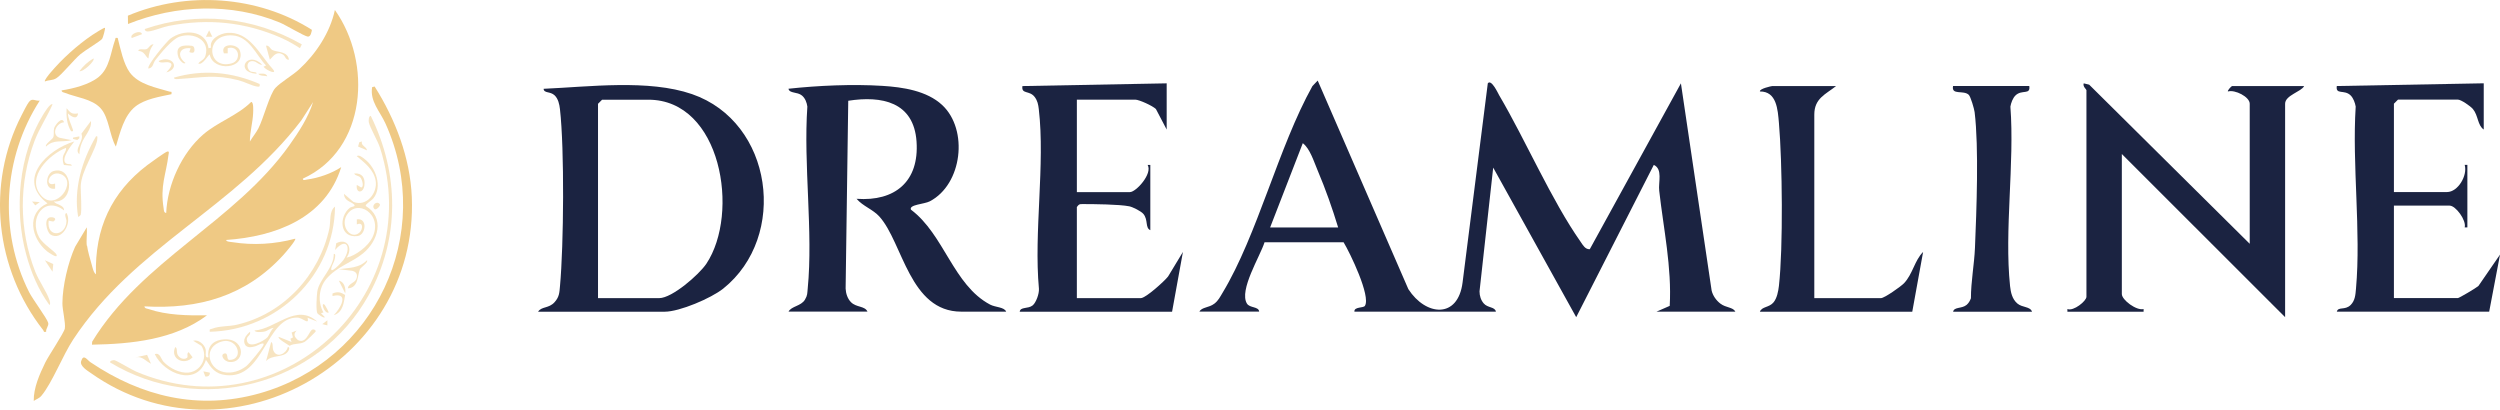 <svg viewBox="0 0 513.53 84.14" xmlns="http://www.w3.org/2000/svg" id="Ebene_2"><defs><style>.cls-1{fill:#efc984;}.cls-2{fill:#1b2341;}.cls-3{opacity:.5;}</style></defs><g id="Ebene_1-2"><path d="M246.36,64.03c.51-.98,1.93-.77,3.09-1.66.82-.63,1.17-1.39,1.68-2.23,7.18-11.89,11.47-29.93,18.46-42.46l1.08-1.13,18.62,42.84c3.58,5.54,10.19,6.16,11.14-1.37l5.18-40.9c.72-.96,2.1,2.03,2.32,2.42,5.5,9.34,10.74,21.59,16.77,30.16.45.65.93,1.55,1.86,1.49l18.72-34.07,6.31,42.57c.25,1.05.95,2.03,1.79,2.67,1.16.89,2.58.7,3.09,1.66h-16.21l2.72-1.19c.44-7.94-1.27-15.8-2.16-23.66-.2-1.73.76-4.44-1.11-5.3l-15.94,31.28-17.05-30.72-2.81,25.42c0,.9.28,1.81.87,2.48.82.95,2.3.66,2.5,1.69h-29.07c-.1-1.05,1.85-.71,2.16-1.2,1.25-1.98-3.1-10.95-4.38-13.05h-16.24c-.91,2.89-5.28,9.83-3.62,12.58.58.96,2.42.57,2.52,1.66h-12.3ZM274.87,46.72c-1.2-3.95-2.6-7.91-4.21-11.71-.77-1.81-1.57-4.48-3.05-5.6l-6.71,17.31h13.97Z" class="cls-2"></path><path d="M462.12,50.07v-28.76c0-1.42-3.05-2.95-4.47-2.52-.19-.14.71-1.11.84-1.11h14.81c-.58,1.16-3.91,1.89-3.91,3.63v43.84l-33.54-33.51v28.76c0,1.21,3.01,3.46,4.47,3.08v.55s-15.65,0-15.65,0v-.55c1.25.51,3.91-1.65,3.91-2.52V18.51c0-.14-.8-.75-.56-1.39l1.12.27,32.97,32.68Z" class="cls-2"></path><path d="M161.96,64.03c.61-1.17,2.58-1.12,3.39-2.48.54-.91.46-1.28.56-2.24,1.15-11.76-.9-25.44-.07-37.42-.12-.84-.44-1.7-1.1-2.26-.98-.82-2.56-.38-2.78-1.4,6.08-.66,13.17-.98,19.31-.59,4.17.26,9.1.99,12.27,3.94,5.44,5.08,4.12,16.31-2.56,19.78-1.13.59-4.32.66-3.86,1.71,6.84,5.12,8.68,15.49,16.26,19.5,1.1.58,2.9.48,3.3,1.45h-9.22c-10.63,0-12-14.15-16.8-19.51-1.36-1.52-3.38-2.12-4.71-3.67,7.91.57,12.88-3.56,12.32-11.75s-7.18-9.46-14.03-8.39l-.54,38.58c.05,1.01.39,2.08,1.11,2.8,1.1,1.11,2.84.73,3.38,1.93h-16.21Z" class="cls-2"></path><path d="M110.53,64.03c.71-1.12,2.18-.63,3.37-1.94.99-1.09,1.01-1.97,1.13-3.34.77-8.41.93-28.11-.01-36.34-.11-.98-.36-2.12-1.09-2.82-.91-.87-2.19-.38-2.27-1.35,9.38-.41,21.53-1.99,30.48,1.09,16.63,5.73,19.82,29.23,6.41,39.96-2.47,1.97-8.96,4.74-12.02,4.74h-25.99ZM122.83,61.24h12.58c2.65,0,8.2-4.84,9.69-7.07,6.9-10.36,3.09-33.69-11.92-33.69h-9.5l-.84.84v39.93Z" class="cls-2"></path><path d="M239.65,17.12v9.49l-2.21-4.21c-.7-.69-3.48-1.93-4.22-1.93h-12.02v18.99h10.9c1.26,0,4.69-3.78,3.64-5.58h.55s0,13.4,0,13.4c-1.1-.48-.4-2.1-1.42-3.33-.47-.57-2.17-1.42-2.9-1.57-2.01-.41-7.32-.46-9.63-.46-.65,0-.72.04-1.14.61v18.71h13.14c1,0,4.84-3.47,5.6-4.45l3.05-5.04-2.23,12.28h-31.3c.13-1.05,1.7-.54,2.64-1.28.73-.58,1.38-2.43,1.31-3.43-1.07-11.67,1.3-25.51-.03-36.91-.11-.94-.26-1.72-.85-2.5-1.08-1.41-2.77-.49-2.51-2.23l29.62-.56Z" class="cls-2"></path><path d="M510.19,17.12v9.49c-1.29-.88-1.1-2.85-2.22-4.21-.52-.62-2.45-1.94-3.09-1.94h-12.3l-.84.84v18.15h10.9c2.27,0,4.26-3.41,3.64-5.58h.55s0,12.84,0,12.84h-.55c.38-1.46-1.86-4.47-3.08-4.47h-11.46v18.99h13.14c.24,0,3.74-2.06,4.22-2.49l4.44-6.45-2.23,11.73h-31.3c.29-1.1,1.66-.22,2.83-1.36.94-.92,1-2.14,1.11-3.36,1.06-11.88-.82-25.36-.06-37.41-.13-.78-.49-1.75-1.05-2.3-1.29-1.27-3.11-.04-2.83-1.92l30.18-.56Z" class="cls-2"></path><path d="M377.15,17.68c-2.16,1.71-4.47,2.52-4.47,5.86v37.7h13.69c.72,0,4.11-2.4,4.75-3.07,1.8-1.92,2.14-4.65,3.91-6.42l-2.23,12.29h-31.3c.37-1.09,1.92-.84,2.81-1.94.71-.86.97-2.27,1.1-3.37.89-7.88.7-25.44,0-33.5-.24-2.73-.45-6.47-3.9-6.44-.17-.56,2.37-1.11,2.51-1.11h13.14Z" class="cls-2"></path><path d="M416.84,17.68c.28,1.89-1.53.65-2.83,1.92-.56.55-.92,1.52-1.05,2.3.88,11.73-1.27,25.38-.07,36.86.14,1.29.43,2.65,1.47,3.56s2.67.59,3.04,1.71h-16.21c.22-1.04,1.8-.58,2.78-1.41.42-.36.69-.84.88-1.35,0-3.42.69-7.02.83-10.34.32-7.63.82-20.65-.07-27.9-.09-.69-.81-3.17-1.2-3.55-1.06-1.04-3.62.15-3.23-1.81h15.65Z" class="cls-2"></path><path d="M17.88,50.44c.11,1,.68,2.96.98,4,.15.53.37,1.62.85,1.9-.26-9.35,3.15-16.79,10.53-22.41.63-.48,3.56-2.59,4.05-2.77.56-.21.37.33.33.6-.52,4.22-1.76,6.33-1,11.08.06.39.01.81.52.92.24-5.82,3.18-12.31,7.61-16.14,3.02-2.6,7-3.86,9.85-6.68.52-.01.42,1.82.4,2.24-.07,1.95-.68,3.94-.67,5.89.52-.89,1.29-1.81,1.75-2.71,1.04-2.01,2.33-7.08,3.5-8.31s3.45-2.52,4.86-3.8c3.46-3.17,6.37-7.58,7.35-12.2,7.67,10.79,6.59,28.65-6.57,34.64-.06.48.56.23.84.19,2.35-.31,5.06-1.25,7.03-2.55-3.23,10.49-13.55,14.27-23.63,14.96-.02.38.95.4,1.26.45,4.35.69,8.68.42,12.92-.71.27.26-2.15,3.04-2.49,3.41-7.65,8.35-17.28,11.13-28.49,10.49.08.48.54.44.88.56,3.73,1.27,8.08,1.34,11.98,1.28-6.69,5.01-15.5,5.89-23.63,6.03l.04-.61c10.21-16.72,29.28-24.59,40.5-40.34,1.91-2.69,3.92-5.74,4.88-8.89l-2.41,3.76c-13.56,17.84-34.35,26.01-46.86,45.01-2.14,3.24-4.38,9.03-6.54,11.57-.47.56-1.01.66-1.57,1.06-.04-2.72,1.2-5.47,2.36-7.87.67-1.39,3.89-6.16,4.03-7.01.19-1.16-.51-3.83-.5-5.18.02-3.52,1.15-8.37,2.6-11.59l2.41-4.02c.1,1.22-.14,2.61,0,3.8Z" class="cls-1"></path><path d="M76.96,17.78c4.26,6.74,7.28,14.6,7.63,22.68,1.46,34.09-37.96,55.96-65.9,36.19-.74-.52-2.34-1.45-2.02-2.47.49-1.58,1.21-.25,1.91.22,10.49,7.08,22.22,9.91,34.69,6.41,23.74-6.66,36.16-32.74,25.92-55.42-1.16-2.56-3.23-4.57-2.75-7.49l.52-.13Z" class="cls-1"></path><path d="M24.18,7.81c.54,2.12,1.19,5.34,2.49,7.09,1.83,2.47,5.41,3.09,8.16,3.92.37.11.46-.17.39.53-2.36.5-5.42.98-7.36,2.49-2.41,1.87-3.22,5.49-4.06,8.27-1.31-2.25-1.38-5.95-3.14-7.88s-4.99-2.22-7.34-3.16c-.27-.11-.63-.09-.67-.5,2.41-.37,5.72-1.2,7.62-2.76,2.29-1.87,2.44-5.04,3.38-7.64.13-.36-.09-.45.55-.37Z" class="cls-1"></path><path d="M8.17,20.66C.62,32.37-.31,47.49,5.97,59.99c.76,1.51,3.67,5.37,3.93,6.32.17.62-.52,1.18-.42,1.84-.61.15-.43-.12-.6-.33C-.96,55.31-2.9,37.89,4.45,23.64c.34-.66,1.11-2.21,1.5-2.7.7-.89,1.21-.15,2.22-.27Z" class="cls-1"></path><path d="M26.29,4.92l-.02-1.7c12.11-5.11,26.69-4.12,37.8,2.91-.07.41-.23,1.44-.84,1.39-.71-.07-4.62-2.43-5.78-2.9-9.93-4.09-21.28-3.66-31.16.31Z" class="cls-1"></path><path d="M21.56,5.71c.11.12-.38,2.02-.6,2.29-.42.51-3.49,2.34-4.39,3.09-1.42,1.18-3.89,4.29-5,4.98-.83.51-1.52.3-2.35.67-.18-.2.84-1.45,1.05-1.7,2.4-2.87,5.58-5.75,8.68-7.85.29-.19,2.48-1.6,2.6-1.47Z" class="cls-1"></path><g class="cls-3"><path d="M22.61,74.44c-.07-.37.67-.49.87-.46.5.08,3.54,1.95,4.46,2.34,29.47,12.57,59.81-15.46,50.14-45.9-.48-1.51-2.08-4.16-2.32-5.3-.06-.26-.05-1.32.4-1.32,5.83,11.82,6.02,25.1-.38,36.74-10.34,18.78-34.85,25.01-53.18,13.9Z" class="cls-1"></path><path d="M16.04,23.29c-.22,1.47-1.43.63-2.1,0,.06,1.1.63,2.1.95,3.12.13.4.28.64-.29.55-.87-1.41-1.02-3.11-.92-4.72.79.89,1.01,1.28,2.36,1.05Z" class="cls-1"></path><path d="M65.15,66.05l-1.97-.79c.41,1.68-.97,0-2.1-.02-6.52-.12-6.78,12.69-14.69,11.81-2.18-.24-3.01-1.45-4.09-3.13-1.79,5.58-8.58,2.9-10.51-1.18,1.11-.38,1.27,1.02,1.82,1.59,1.22,1.28,3.3,2.38,5.11,2.2,2.63-.27,4.1-3.26,2.65-5.49l-1.7-1.05c1.1-.3,2.31.73,2.57,1.76.16.65-.31,1.86.58,1.65-.3-1.9.65-3.28,2.56-3.61,5-.85,5.24,4.8,1.81,4.57-1.27-.08-2.04-1.56-1.08-1.75.9-.18.28,1.33,1.05,1.32,3.2-.05,1.56-5.27-2.24-3.55-3.09,1.4-2.07,5.38,1.04,6.05,1.63.35,3.3-.21,4.61-1.2.58-.44,3.32-3.76,3.54-4.33.34-.87-1.36.15-1.62.22-.72.18-1.47.43-2.08-.19-.68-1.08.11-2.07.95-2.78.25.85-.92.84-.62,1.91.46,1.64,3.47-.04,4.16-.74.38-.39.7-1.5,1.32-1.96-.75.03-1.22.64-1.99.77-.36.06-1.81.23-1.95-.24,4.38-.31,8.53-5.71,12.87-1.84Z" class="cls-1"></path><path d="M66.43,64.19l-.5.15.79.79c-.11.38-1.36-.57-1.49-.73-.39-.48-.17-3.69-.06-4.49.34-2.51,3.44-4.86,3.39-7.76.45-.07.28.63.24.89-.13.77-.54,1.28-.71,1.91-.48,1.73,2.18-1.16,2.43-1.51,1.8-2.56.67-4.9-1.69-2.08l.24-1.4c2.26-1.15,3.49,1,2.12,2.97,1.86-.4,4.39-2.33,5.26-4.06,2.45-4.87-3.25-8.34-5.31-4.52-1.19,2.21.96,4.94,2.67,3.45.81-.71.83-2.33-.51-1.69v-1.05c2.25-.37,1.9,3.21.14,3.43-3.73.46-3.85-4-1.59-5.8.34-.27,1.49-.23.76-.79-.66-.52-1.95-.72-1.94-2.08l1.9,1.64c2.69,1.1,5.01-1.78,4.6-4.33-.36-2.25-2.26-3.69-3.88-5.05.47-.39,1.27.34,1.7.67,2.22,1.72,3.6,5.62,1.71,7.99-.39.49-1.67,1.18-1.57,1.57,3.98,2.4,2.57,7.16-.52,9.71-2.33,1.93-5.44,2.73-7.58,5.28-1.58,1.89-1.78,4.75-.59,6.89Z" class="cls-1"></path><path d="M10.79,21.45c-1.11,2.55-2.69,4.85-3.68,7.47-3.26,8.62-3.25,18.32.14,26.9.74,1.87,2.38,4.18,2.89,5.77.09.27.3.89,0,1.05-2.26-3.1-3.78-6.72-4.78-10.44-2.48-9.14-1.54-20.46,3.49-28.63.17-.27,1.52-2.56,1.95-2.12Z" class="cls-1"></path><path d="M42.83,9.91l.52-.13c-.42-1.7,1.79-2.89,3.29-3.02,4.57-.4,6.71,4.47,9.26,7.27,1.4,1.53-1.22.45-1.77-.32l.52-.26c-2.11-2.22-3.44-5.98-6.95-6.18-5.77-.33-5.13,7.21-.06,5.73,1.99-.58,1.53-3.8-.87-3.1v1.05s-.78,0-.78,0c-.88-2.12,2.78-2.09,3.29-.54,1.26,3.84-5.58,4.35-6.19.8-.21-.16-1.47,2.32-2.36,1.83.42-.59,1.19-.7,1.46-1.56,1.02-3.28-2.46-4.9-5.28-3.96-1.58.52-3.84,3.37-4.95,4.76-.6.75-.4,1.57-1.46,1.81-.48-.53,3.74-5.58,4.48-6.14,2.61-1.97,7.32-1.9,7.86,1.95Z" class="cls-1"></path><path d="M43.09,68.15c-.12-.67.11-.47.53-.64,1.39-.57,3.37-.43,4.99-.8,9.65-2.21,16.99-10.22,19.05-19.8.3-1.4-.11-3.52,1.16-4.47-.16,14.09-11.73,25.39-25.73,25.71Z" class="cls-1"></path><path d="M15.26,29.06c-.64.8-2.85,3.66-1.73,4.48.47.34,1.18,0,1.2.5l-1.6-.15c-.19-.51-.27-.97-.22-1.52.08-.83.77-1.29.65-2-3.42,1.32-8.31,6.04-5.13,9.77,3.03,3.54,7.61-2.84,4.14-4.33-2.42-1.04-3.73,2.73-1.25,1.9v1.05c-2.3.39-1.97-3.13-.34-3.62,4.1-1.22,4.45,6.56.08,6.25.49.72,2.11.65,2.1,1.83-4.03-3.09-7.28,1.56-5.13,5.52.73,1.35,3.32,2.96,3.56,3.53.44,1.06-1.74-.49-1.96-.67-3.2-2.63-4.33-7.84.12-9.83-6.51-4.91,0-11.06,5.52-12.72Z" class="cls-1"></path><path d="M62,9.12l-.39.78c-1.17-.76-2.44-1.49-3.71-2.06-7.54-3.34-15.13-4.08-23.2-2.53-1.24.24-3.09,1.03-4.14,1.14-.43.05-.74-.02-.85-.48,10.82-3.75,22.42-2.51,32.3,3.15Z" class="cls-1"></path><path d="M53.33,17.25c.11.62-.1.6-.64.51-1.03-.18-2.52-.98-3.71-1.28-4.89-1.23-7.34-.56-12.05-.27-.28.02-1.24.18-1.19-.27,5.99-1.74,11.92-1.16,17.59,1.31Z" class="cls-1"></path><path d="M16.57,44.14c-.03.1-.46.47-.52.39-.98-5.74.81-11.6,3.68-16.53.35-.07.27.1.27.4-.02,2.07-3.42,6.75-3.42,9.96,0,1.34.26,4.75,0,5.77Z" class="cls-1"></path><path d="M57.27,69.2l2.62,1.05-.24-.67.52-.27-.26-1.01,1.03-.41c-.75.79-.48,1.28.26,1.97,1.68.83,2.24-1.71,2.88-2.11.39-.25.79.13.79.27,0,.16-1.99,2.04-2.26,2.19-1.06.59-2.11.23-3.12.82-.21-.16-2.61-1.5-2.23-1.83Z" class="cls-1"></path><path d="M10.34,48.14c-.74-.49-1.46-3.43.09-3.52.74-.04,1.35.39.5.89l-.93-.18c-.5,3.55,3.53,3.29,3.66.11.02-.46-.6-1.56.01-1.68,1.21,2.1-1.03,5.9-3.34,4.39Z" class="cls-1"></path><path d="M71.45,59.23c.04-.9,1.36-1.11,1.7-1.84.41-.89.11-1.57-.84-1.77l-2.7-.32c2.14-.33,4.13-.18,5.77-1.84.37.38-1.28,1.49-1.44,1.84-.54,1.25-.27,3.84-2.5,3.93Z" class="cls-1"></path><path d="M38.89,10.69l.26-.78c-2.43-.27-2.86,1.66-1.05,3.02-.41.44-1.32-.74-1.46-1.17-.75-2.39.93-2.58,2.86-2.34l.32.2c.33.94.07,1.51-.94,1.07Z" class="cls-1"></path><path d="M13.15,25.12c-1.57.09-2.7,2.54-.94,3.17l2.51.5c-1.93.52-3.71-.25-5.25,1.31-.37-.37,1.29-1.5,1.44-1.84.27-.61.04-1.28.2-1.9.15-.59,1.62-2.58,2.04-1.25Z" class="cls-1"></path><path d="M59.11,71.3c.49-.05.26.56.13.78-.94,1.55-3.35.67-4.59,2.1l1.05-3.93c.48.25.19,1.13.46,1.77.68,1.62,2.63.66,2.95-.72Z" class="cls-1"></path><path d="M59.37,12.26c-.71.1-.73-.71-1.21-1.02-1.29-.83-1.92.19-2.73,1.02l-.79-2.88c.67-.11.86.68,1.32.9,1.03.49,3.12.22,3.4,1.98Z" class="cls-1"></path><path d="M36,71.3c.45.12.24.97.46,1.5.3.71,1.19,1.19,1.92.73.38-.24-.16-.93.38-1.19l.8,1.05c-1.67,1.78-4.7.34-3.56-2.1Z" class="cls-1"></path><path d="M70.9,60.57c-.28,1.63-.46,3.61-2.34,4.17,1.4-1.39,3.29-4.8-.26-3.93v-.52c1.05-.44,1.66-.28,2.6.29Z" class="cls-1"></path><path d="M53.86,13.31c-.69.05-1.14-.64-1.77-.73-1.39-.22-1.58,1.24-.79,1.98.39.37,1.59.1,1.38.59-4.57-.32-1.84-4.95,1.18-1.84Z" class="cls-1"></path><path d="M16.3,31.68c-1.22-.97,1.08-2.77.42-4.21l1.95-2.61c.28,1.52-1.3,3.03-1.88,4.54-.28.73-.47,1.5-.48,2.28Z" class="cls-1"></path><path d="M73.29,37.98l.91.53c.63-.14.17-1.61-.11-1.98-.38-.51-1.17-.38-1.33-.9,1.65-.13,2.3.92,2.09,2.47-.23,1.66-1.79,1.66-1.56-.11Z" class="cls-1"></path><path d="M31.54,9.12c-.68.83-.95,1.82-1.05,2.88-.45-.26-.57-.75-1.06-1.17-.26-.22-.7-.36-1.04-.41.13-.52,1.14-.16,1.65-.31.58-.17.78-1.09,1.5-.99Z" class="cls-1"></path><path d="M34.16,14.89c.46-.6,1.9-1.82.39-2.1-.54-.1-1.72.3-1.97-.26,2.79-1.33,4.64,1.51,1.57,2.36Z" class="cls-1"></path><path d="M16.31,14.62c.77-1.05,1.76-1.97,2.89-2.62.41.45-2.08,2.81-2.89,2.62Z" class="cls-1"></path><path d="M30.21,72.88l.8,1.83c-1.08-.51-1.79-1.61-3.15-1.31l2.35-.51Z" class="cls-1"></path><polygon points="10.79 55.82 9.22 53.46 10.94 54.24 10.79 55.82" class="cls-1"></polygon><path d="M70.92,60.28l-1.31-2.62c1.16.2,1.45,1.67,1.31,2.62Z" class="cls-1"></path><path d="M74.34,29.06c-.22.9.88.97,1.05,1.83l-1.84-.79.25-.88.53-.16Z" class="cls-1"></path><path d="M29.17,7.02l-2.1.79c-.59-.8,1.86-1.79,2.1-.79Z" class="cls-1"></path><polygon points="43.61 7.54 42.3 7.54 42.96 6.23 43.61 7.54" class="cls-1"></polygon><path d="M78.01,41.92c.26.31-.73,1.3-1.05,1.05-.81-.66.37-1.86,1.05-1.05Z" class="cls-1"></path><polygon points="6.59 41.39 8.16 41.52 7.24 42.19 6.59 41.39" class="cls-1"></polygon><path d="M43.09,76.55c.09.56-.37.88-.92.78l-.4-1.05,1.31.26Z" class="cls-1"></path><path d="M66.72,62.64c.07.06.86,1.5.79,1.57-.92.3-1.73-2.41-.79-1.57Z" class="cls-1"></path><path d="M54.91,15.67c-.44-.13-1.65-.03-1.84-.52.61.02,1.56-.23,1.84.52Z" class="cls-1"></path><polygon points="16.3 28.01 16.3 28.4 15.88 28.76 14.99 28.53 14.99 28.27 16.3 28.01" class="cls-1"></polygon><polygon points="67.25 66.84 66.2 66.58 67.25 65.79 67.25 66.84" class="cls-1"></polygon></g></g></svg>